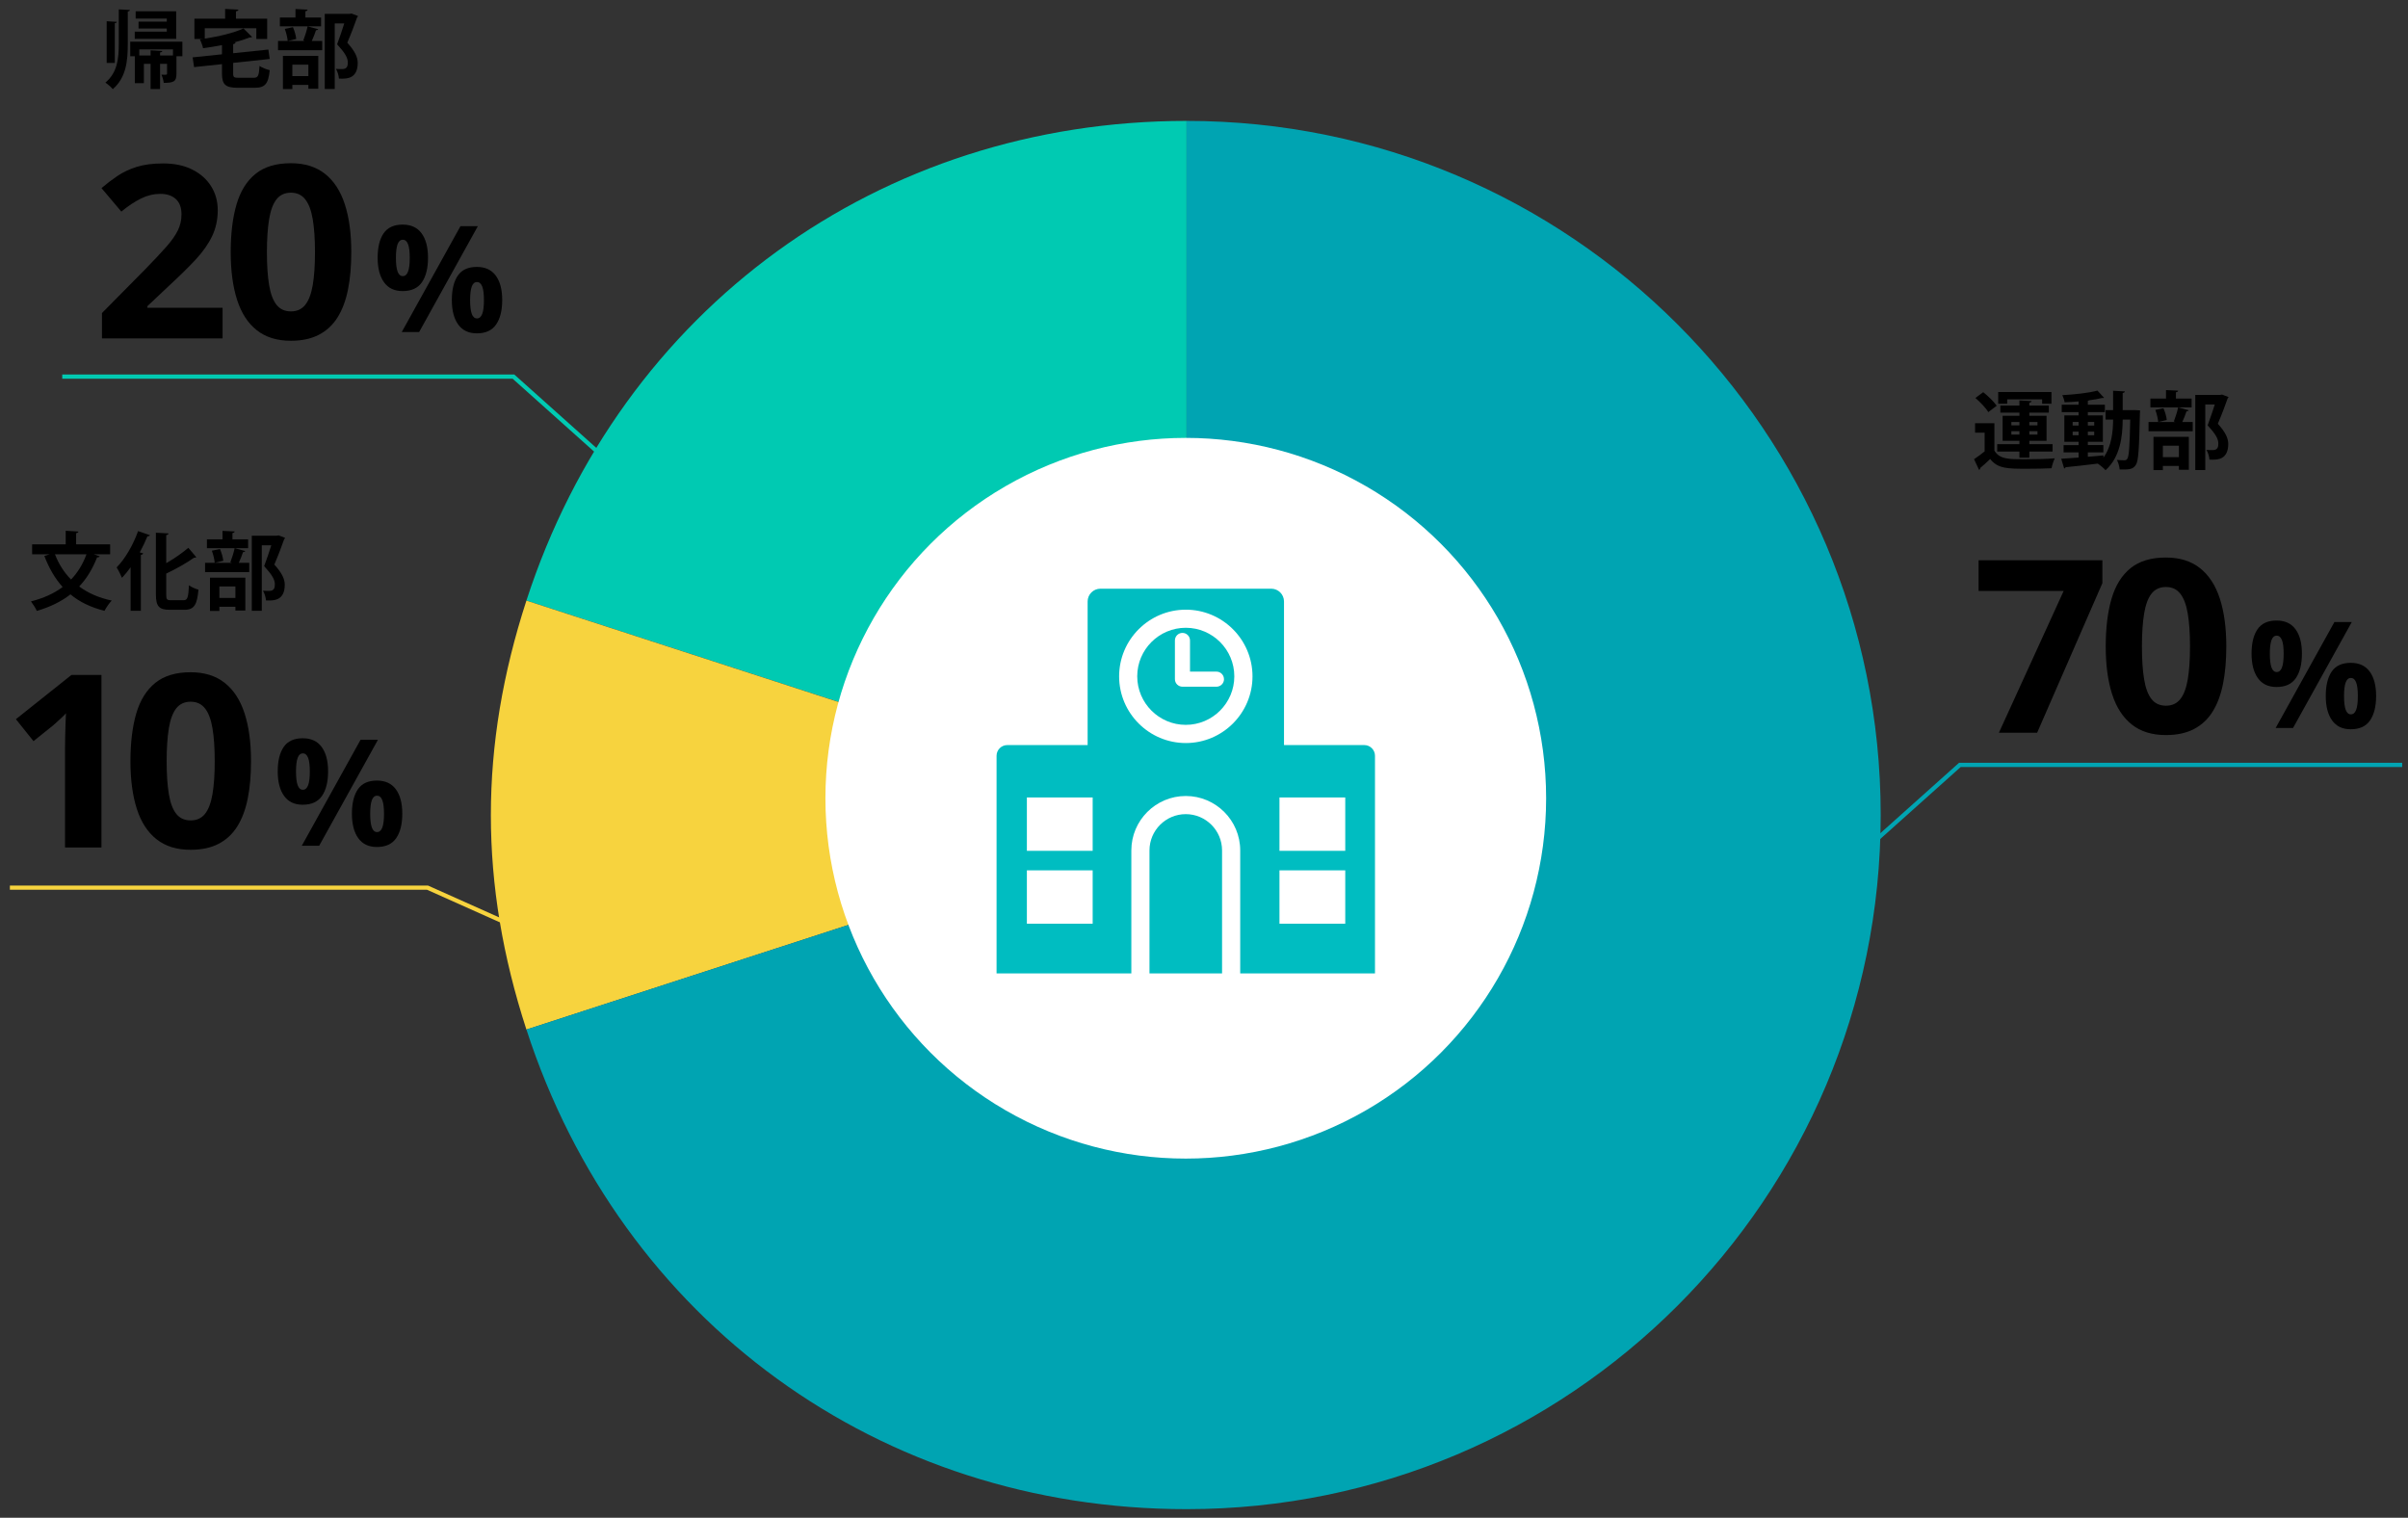 <?xml version="1.0" encoding="UTF-8"?>
<svg id="_デザイン" data-name="デザイン" xmlns="http://www.w3.org/2000/svg" viewBox="0 0 568 358">
  <rect x="0" y="0" width="568" height="358" fill="#333333" stroke="none"/>
  <defs>
    <style>
      .cls-1 {
        fill: #fff;
      }

      .cls-2 {
        stroke: #f7d33e;
      }

      .cls-2, .cls-3, .cls-4 {
        fill: none;
        stroke-miterlimit: 10;
      }

      .cls-3 {
        stroke: #00a4b2;
      }

      .cls-5 {
        fill: #f7d33e;
      }

      .cls-6 {
        fill: #00bdc1;
      }

      .cls-7 {
        fill: #00a4b2;
      }

      .cls-8 {
        fill: #00cab2;
      }

      .cls-4 {
        stroke: #00cab2;
      }
    </style>
  </defs>
  <g>
    <path d="m470.44,99.83v6.46c1.2,2.04,3.4,2.04,7.08,2.04,2.38,0,5.24-.06,7.16-.22-.28.56-.64,1.66-.76,2.34-1.52.08-3.72.12-5.74.12-4.62,0-6.92,0-8.74-2.3-.8.78-1.64,1.54-2.36,2.14.02.24-.06.32-.26.42l-1.18-2.52c.78-.52,1.68-1.16,2.5-1.84v-4.42h-2.26v-2.22h4.56Zm-2.64-7.32c1.14.9,2.54,2.24,3.18,3.2l-1.98,1.5c-.56-.96-1.9-2.36-3.04-3.34l1.84-1.36Zm8.54,15.44v-1.44h-5.24v-1.74h5.24v-.78h-3.96v-5.92h3.96v-.74h-4.5v-1.66h4.5v-1.22l2.86.16c-.02.2-.16.32-.52.38v.68h4.6v1.66h-4.6v.74h4.06v5.92h-4.06v.78h5.48v1.74h-5.48v1.44h-2.34Zm-2.88-13.76v1.04h-2.12v-2.76h12.56v2.76h-2.2v-1.04h-8.24Zm.98,5.36v.78h1.9v-.78h-1.9Zm0,2.96h1.9v-.8h-1.9v.8Zm6.16-2.96h-1.92v.78h1.92v-.78Zm0,2.96v-.8h-1.92v.8h1.92Z"/>
    <path d="m503.56,96.73l1.24.08c-.02.18-.02.48-.04.74-.18,8.34-.34,11.24-.96,12.12-.7,1.02-1.42,1.12-3.82,1.06-.04-.66-.3-1.62-.64-2.24.76.08,1.42.08,1.8.08.28,0,.46-.08.64-.34.4-.54.58-2.88.7-9.26h-1.78c-.02,3.92-.56,8.84-4.04,11.94-.4-.44-1.26-1.18-1.8-1.52l.04-.04c-2.88.36-5.74.66-7.68.86-.04.18-.18.28-.32.3l-.7-2.3c1.1-.06,2.52-.16,4.1-.28v-1.22h-3.54v-1.72h3.54v-.78h-3.36v-6.22h3.36v-.78h-3.98v-1.74h3.98v-.78c-1.12.1-2.24.16-3.3.2-.06-.48-.32-1.22-.54-1.68,2.92-.16,6.3-.52,8.28-1.08l1.56,1.7c-.06.04-.14.06-.26.06-.06,0-.12,0-.2-.02-.84.22-1.88.4-3,.54-.08.06-.2.1-.36.12v.94h4.02v1.74h-4.02v.78h3.54v6.22h-3.54v.78h3.66v1.72h-3.66v1.04c1.22-.1,2.46-.22,3.68-.32v.52c1.96-2.7,2.26-6.22,2.28-8.98h-1.78v-2.22h1.78v-4.58l2.78.16c-.02.2-.16.3-.52.38v4.04h2.36l.5-.02Zm-14.66,2.8v.84h1.4v-.84h-1.4Zm0,3.14h1.4v-.86h-1.4v.86Zm5.08-3.14h-1.5v.84h1.5v-.84Zm0,3.14v-.86h-1.5v.86h1.5Z"/>
    <path d="m512.76,99.43c.36-.92.82-2.34,1.02-3.34l2.5.68c-.08.16-.24.24-.52.24-.24.74-.64,1.76-1,2.54h2.46v2.18h-10.42v-2.18h6.36l-.4-.12Zm4.2-5.42v2.08h-9.72v-2.08h3.68v-2l2.86.14c-.02.2-.16.32-.52.38v1.48h3.7Zm-9,16.88v-7.84h8.34v7.76h-2.34v-.9h-3.78v.98h-2.22Zm1.12-11.34c-.06-.76-.34-1.98-.68-2.86l1.92-.4c.38.86.7,2,.78,2.78l-2.02.48Zm4.88,5.58h-3.78v2.7h3.78v-2.7Zm10.18-12.06l1.52.58c-.02.14-.08.24-.2.32-.6,1.72-1.4,3.84-2.32,5.98,1.82,2.02,2.46,3.44,2.46,4.76,0,3.72-2.58,3.72-3.78,3.72-.22,0-.44,0-.66-.02-.02-.64-.3-1.64-.7-2.28.58.04,1.12.04,1.48.04,1.2,0,1.32-.8,1.32-1.58,0-1.1-.7-2.28-2.52-4.26.66-1.78,1.22-3.44,1.68-4.92h-2.24v15.46h-2.36v-17.72h5.86l.46-.08Z"/>
  </g>
  <g>
    <path d="m25.98,130.74h-3.88l1.42.48c-.12.2-.34.28-.62.26-1.08,2.74-2.46,5-4.22,6.86,2.08,1.54,4.62,2.68,7.68,3.32-.58.56-1.34,1.72-1.72,2.42-3.24-.82-5.88-2.1-8.02-3.88-2.18,1.7-4.8,2.98-7.94,3.9-.26-.62-.94-1.68-1.38-2.24,2.92-.74,5.42-1.86,7.48-3.4-1.82-2-3.22-4.46-4.32-7.32l1.28-.4h-4.16v-2.34h7.92v-3.2l3,.18c-.02.2-.16.32-.54.38v2.64h8.02v2.34Zm-13.02,0c.88,2.28,2.14,4.28,3.8,5.96,1.56-1.64,2.78-3.6,3.64-5.96h-7.44Z"/>
    <path d="m30.81,144.08v-10.26c-.66.9-1.34,1.74-2.04,2.48-.24-.62-.88-1.88-1.26-2.46,1.92-1.9,3.9-5.28,5.06-8.56l2.8.96c-.12.22-.32.28-.58.24-.54,1.28-1.14,2.58-1.82,3.82l.8.22c-.04.18-.2.32-.54.38v13.18h-2.42Zm8.4-3.9c0,1.22.14,1.4,1.12,1.4h2.96c.96,0,1.14-.68,1.28-3.52.58.42,1.56.86,2.24,1.02-.3,3.46-.94,4.76-3.3,4.76h-3.48c-2.52,0-3.26-.82-3.26-3.68v-14.5l2.98.16c-.02.22-.18.34-.54.4v6.62c1.94-1.1,3.84-2.46,5.22-3.62l1.88,2.22c-.1.06-.3.14-.54.1-1.7,1.24-4.16,2.6-6.56,3.76v4.88Z"/>
    <path d="m54.33,132.64c.36-.92.82-2.34,1.02-3.34l2.5.68c-.08.16-.24.24-.52.24-.24.74-.64,1.76-1,2.54h2.46v2.18h-10.42v-2.18h6.36l-.4-.12Zm4.2-5.42v2.08h-9.72v-2.08h3.68v-2l2.86.14c-.02.2-.16.32-.52.38v1.48h3.7Zm-9,16.88v-7.84h8.34v7.76h-2.34v-.9h-3.78v.98h-2.22Zm1.12-11.34c-.06-.76-.34-1.98-.68-2.86l1.92-.4c.38.86.7,2,.78,2.78l-2.02.48Zm4.88,5.58h-3.78v2.7h3.78v-2.7Zm10.18-12.06l1.52.58c-.02.14-.08.24-.2.32-.6,1.72-1.4,3.84-2.32,5.98,1.82,2.02,2.46,3.44,2.46,4.76,0,3.72-2.58,3.72-3.78,3.72-.22,0-.44,0-.66-.02-.02-.64-.3-1.64-.7-2.28.58.04,1.12.04,1.48.04,1.2,0,1.32-.8,1.32-1.58,0-1.1-.7-2.28-2.52-4.26.66-1.78,1.22-3.44,1.68-4.92h-2.24v15.46h-2.36v-17.72h5.86l.46-.08Z"/>
  </g>
  <g>
    <path d="m30.14,10.31c0,4.04-.36,7.98-3.54,10.72-.38-.48-1.2-1.2-1.74-1.54,2.84-2.38,3.16-5.68,3.16-9.18V2.21l2.62.14c-.02.18-.14.3-.5.36v7.6Zm-2.58-5.16c-.02.16-.16.26-.48.32v9.38h-1.92V5.01l2.4.14Zm15.46,4.68v3.44h-1.4v4.16c0,1.74-.58,2.12-3,2.12-.06-.6-.3-1.4-.54-1.94,1.3.06,1.32,0,1.32-.22v-2.34h-1.64v5.96h-2.24v-5.96h-1.58v4.56h-2.14v-6.34h-1.08v-3.44h12.3Zm-1.46-7.16v6.5h-9.78v-1.7h7.56v-.74h-6.66v-1.62h6.66v-.74h-7.34v-1.7h9.56Zm-.76,10.42v-1.44h-7.94v1.44h2.66v-1.22l2.76.16c-.02.18-.18.3-.52.34v.72h3.04Z"/>
    <path d="m55,17.33c0,.9.18,1.02,1.38,1.02h3.42c1.08,0,1.28-.44,1.42-2.8.58.42,1.68.84,2.4,1-.32,3.24-1.08,4.16-3.62,4.16h-3.88c-2.96,0-3.76-.78-3.76-3.36v-2.22l-6.58.7-.34-2.3,6.92-.72v-2.16c-1.48.28-3,.52-4.46.72-.12-.6-.46-1.52-.76-2.08.24-.04.46-.04.7-.08v-.02h-1.98v-4.78h7.24v-2.3l3.14.16c-.02.22-.18.34-.58.4v1.74h7.36v4.78h-2.56v-2.52h-12.16v2.44c3.42-.52,6.94-1.38,9.14-2.4l2.02,2.02c-.1.1-.14.1-.56.1-1.04.42-2.28.82-3.64,1.16l.3.02c-.02.2-.18.32-.56.4v2.14l8.3-.86.32,2.22-8.62.92v2.5Z"/>
    <path d="m71.54,9.55c.36-.92.82-2.34,1.02-3.34l2.5.68c-.08.16-.24.24-.52.24-.24.74-.64,1.76-1,2.54h2.46v2.18h-10.42v-2.18h6.36l-.4-.12Zm4.2-5.42v2.08h-9.72v-2.08h3.68v-2l2.86.14c-.02.2-.16.32-.52.38v1.48h3.7Zm-9,16.88v-7.84h8.34v7.76h-2.34v-.9h-3.78v.98h-2.22Zm1.12-11.34c-.06-.76-.34-1.98-.68-2.86l1.92-.4c.38.86.7,2,.78,2.78l-2.02.48Zm4.88,5.58h-3.78v2.7h3.78v-2.7Zm10.18-12.06l1.52.58c-.02.14-.08.24-.2.32-.6,1.72-1.4,3.84-2.32,5.98,1.82,2.02,2.46,3.44,2.46,4.76,0,3.72-2.58,3.72-3.78,3.72-.22,0-.44,0-.66-.02-.02-.64-.3-1.64-.7-2.28.58.04,1.12.04,1.48.04,1.2,0,1.32-.8,1.32-1.58,0-1.1-.7-2.28-2.52-4.26.66-1.78,1.22-3.44,1.68-4.92h-2.24v15.46h-2.36V3.27h5.86l.46-.08Z"/>
  </g>
  <g>
    <path d="m471.5,172.84l15.28-33.45h-20.07v-7.24h29.2v5.4l-15.39,35.29h-9.02Z"/>
    <path d="m525.14,152.49c0,3.28-.25,6.22-.77,8.79-.51,2.58-1.33,4.77-2.45,6.57-1.12,1.8-2.59,3.17-4.41,4.12s-4.03,1.42-6.62,1.42c-3.27,0-5.95-.83-8.04-2.49-2.1-1.66-3.65-4.05-4.65-7.18-1-3.13-1.5-6.87-1.5-11.23s.46-8.16,1.38-11.29c.92-3.13,2.42-5.52,4.49-7.19s4.85-2.5,8.32-2.5c3.25,0,5.92.83,8.03,2.49,2.11,1.66,3.67,4.05,4.69,7.18,1.02,3.13,1.53,6.9,1.53,11.31Zm-19.9,0c0,3.1.17,5.68.52,7.75.34,2.07.92,3.62,1.74,4.66.82,1.04,1.95,1.56,3.4,1.56s2.56-.52,3.38-1.54c.83-1.03,1.41-2.58,1.77-4.65.35-2.07.53-4.66.53-7.78s-.18-5.69-.53-7.77c-.35-2.08-.94-3.64-1.77-4.69-.83-1.05-1.95-1.57-3.38-1.57s-2.58.52-3.4,1.57-1.4,2.61-1.74,4.69c-.34,2.08-.52,4.67-.52,7.77Z"/>
  </g>
  <path d="m537,146.37c1.96,0,3.45.68,4.46,2.05,1.01,1.37,1.52,3.29,1.52,5.76s-.48,4.4-1.44,5.79c-.96,1.39-2.47,2.08-4.55,2.08-1.93,0-3.39-.69-4.39-2.08-1-1.39-1.5-3.32-1.5-5.79s.47-4.39,1.41-5.76c.94-1.37,2.44-2.05,4.49-2.05Zm.03,3.57c-.56,0-.97.35-1.23,1.06-.26.71-.39,1.78-.39,3.21s.13,2.51.39,3.23c.26.72.67,1.08,1.23,1.08s.97-.36,1.24-1.07c.27-.71.4-1.79.4-3.24s-.13-2.51-.4-3.21c-.27-.71-.68-1.06-1.24-1.06Zm17.71-3.21l-13.86,24.99h-4.1l13.86-24.99h4.1Zm-.24,9.62c1.96,0,3.45.68,4.46,2.05,1.01,1.37,1.52,3.29,1.52,5.76s-.48,4.39-1.44,5.78c-.96,1.39-2.47,2.08-4.55,2.08-1.93,0-3.39-.69-4.39-2.08-1-1.39-1.5-3.32-1.5-5.78s.47-4.39,1.41-5.76c.94-1.37,2.44-2.05,4.49-2.05Zm.03,3.57c-.56,0-.97.35-1.23,1.06-.26.71-.39,1.78-.39,3.21s.13,2.51.39,3.23c.26.72.67,1.08,1.23,1.08s.97-.36,1.24-1.07c.27-.71.4-1.79.4-3.24s-.13-2.51-.4-3.21c-.27-.71-.68-1.06-1.24-1.06Z"/>
  <g>
    <path d="m23.94,199.9h-8.6v-23.55c0-.65,0-1.45.03-2.41s.05-1.94.08-2.95.07-1.92.11-2.74c-.2.24-.62.65-1.24,1.24-.62.58-1.2,1.11-1.74,1.57l-4.68,3.76-4.15-5.18,13.11-10.44h7.07v40.69Z"/>
    <path d="m59.21,179.55c0,3.28-.25,6.22-.77,8.79-.51,2.58-1.33,4.77-2.45,6.57-1.12,1.8-2.59,3.17-4.41,4.12s-4.03,1.42-6.62,1.42c-3.27,0-5.95-.83-8.04-2.49-2.1-1.66-3.65-4.05-4.65-7.18-1-3.13-1.5-6.87-1.5-11.23s.46-8.16,1.38-11.29c.92-3.13,2.42-5.52,4.49-7.19s4.85-2.5,8.32-2.5c3.25,0,5.92.83,8.03,2.49,2.11,1.66,3.67,4.05,4.69,7.18,1.02,3.13,1.53,6.9,1.53,11.31Zm-19.9,0c0,3.1.17,5.68.52,7.75.34,2.07.92,3.62,1.74,4.66.82,1.04,1.95,1.56,3.4,1.56s2.56-.52,3.38-1.54c.83-1.03,1.41-2.58,1.77-4.65.35-2.07.53-4.66.53-7.78s-.18-5.69-.53-7.77c-.35-2.08-.94-3.64-1.77-4.69-.83-1.05-1.95-1.57-3.38-1.57s-2.58.52-3.4,1.57-1.4,2.61-1.74,4.69c-.34,2.08-.52,4.67-.52,7.77Z"/>
  </g>
  <path d="m71.41,174.14c1.96,0,3.45.68,4.46,2.05,1.01,1.37,1.52,3.29,1.52,5.76s-.48,4.4-1.44,5.79c-.96,1.39-2.47,2.08-4.55,2.08-1.93,0-3.39-.69-4.39-2.08-1-1.39-1.5-3.32-1.5-5.79s.47-4.39,1.41-5.76c.94-1.37,2.44-2.05,4.49-2.05Zm.03,3.57c-.56,0-.97.35-1.23,1.06-.26.71-.39,1.78-.39,3.21s.13,2.51.39,3.23c.26.72.67,1.08,1.23,1.08s.97-.36,1.24-1.07c.27-.71.4-1.79.4-3.24s-.13-2.51-.4-3.21c-.27-.71-.68-1.06-1.24-1.06Zm17.71-3.21l-13.86,24.99h-4.1l13.86-24.99h4.1Zm-.24,9.62c1.96,0,3.45.68,4.46,2.05,1.01,1.37,1.52,3.29,1.52,5.76s-.48,4.39-1.44,5.78c-.96,1.39-2.47,2.08-4.55,2.08-1.93,0-3.39-.69-4.39-2.08-1-1.39-1.5-3.32-1.5-5.78s.47-4.39,1.41-5.76c.94-1.37,2.44-2.05,4.49-2.05Zm.03,3.57c-.56,0-.97.35-1.23,1.06-.26.71-.39,1.78-.39,3.21s.13,2.51.39,3.23c.26.72.67,1.08,1.23,1.08s.97-.36,1.24-1.07c.27-.71.4-1.79.4-3.24s-.13-2.51-.4-3.21c-.27-.71-.68-1.06-1.24-1.06Z"/>
  <g>
    <path d="m52.49,79.82h-28.44v-5.98l10.21-10.33c2.06-2.12,3.72-3.88,4.97-5.3,1.25-1.42,2.16-2.71,2.73-3.88.57-1.17.85-2.42.85-3.76,0-1.61-.45-2.82-1.35-3.63-.9-.81-2.1-1.21-3.6-1.21-1.58,0-3.11.36-4.59,1.09s-3.03,1.75-4.65,3.09l-4.68-5.54c1.17-1,2.41-1.95,3.72-2.84,1.31-.89,2.83-1.61,4.56-2.16,1.73-.55,3.82-.82,6.25-.82,2.67,0,4.97.48,6.89,1.45,1.92.96,3.4,2.28,4.44,3.94,1.04,1.66,1.56,3.54,1.56,5.64,0,2.25-.45,4.3-1.34,6.15-.89,1.86-2.19,3.69-3.88,5.51-1.7,1.82-3.74,3.83-6.14,6.04l-5.23,4.93v.39h17.73v7.24Z"/>
    <path d="m82.86,59.48c0,3.28-.25,6.22-.77,8.79-.51,2.58-1.33,4.77-2.45,6.57-1.12,1.8-2.59,3.17-4.41,4.12s-4.03,1.42-6.62,1.42c-3.27,0-5.95-.83-8.04-2.49-2.1-1.66-3.65-4.05-4.65-7.18-1-3.13-1.5-6.87-1.5-11.23s.46-8.16,1.38-11.29c.92-3.13,2.42-5.52,4.49-7.19s4.85-2.5,8.32-2.5c3.25,0,5.92.83,8.03,2.49,2.11,1.66,3.67,4.05,4.69,7.18,1.02,3.13,1.53,6.9,1.53,11.31Zm-19.9,0c0,3.1.17,5.68.52,7.75.34,2.07.92,3.62,1.74,4.66.82,1.04,1.95,1.56,3.4,1.56s2.56-.52,3.38-1.54c.83-1.03,1.41-2.58,1.77-4.65.35-2.07.53-4.66.53-7.78s-.18-5.69-.53-7.77c-.35-2.08-.94-3.64-1.77-4.69-.83-1.05-1.95-1.57-3.38-1.57s-2.58.52-3.4,1.57-1.4,2.61-1.74,4.69c-.34,2.08-.52,4.67-.52,7.77Z"/>
  </g>
  <path d="m94.98,52.98c1.96,0,3.45.68,4.46,2.05,1.01,1.37,1.52,3.29,1.52,5.76s-.48,4.4-1.44,5.79c-.96,1.39-2.47,2.08-4.55,2.08-1.93,0-3.39-.69-4.39-2.08-1-1.39-1.5-3.32-1.5-5.79s.47-4.39,1.41-5.76c.94-1.37,2.44-2.05,4.49-2.05Zm.03,3.57c-.56,0-.97.35-1.23,1.06-.26.71-.39,1.78-.39,3.21s.13,2.51.39,3.23c.26.72.67,1.08,1.23,1.08s.97-.36,1.24-1.07c.27-.71.4-1.79.4-3.24s-.13-2.51-.4-3.21c-.27-.71-.68-1.06-1.24-1.06Zm17.71-3.21l-13.86,24.99h-4.1l13.86-24.99h4.1Zm-.24,9.62c1.96,0,3.45.68,4.46,2.05,1.01,1.37,1.52,3.29,1.52,5.76s-.48,4.39-1.44,5.78-2.47,2.08-4.55,2.08c-1.93,0-3.39-.7-4.39-2.08-1-1.39-1.5-3.32-1.5-5.78s.47-4.39,1.41-5.76c.94-1.37,2.44-2.05,4.49-2.05Zm.03,3.57c-.56,0-.97.35-1.23,1.06-.26.71-.39,1.78-.39,3.21s.13,2.51.39,3.23c.26.72.67,1.08,1.23,1.08s.97-.36,1.24-1.07c.27-.71.4-1.79.4-3.24s-.13-2.51-.4-3.21c-.27-.71-.68-1.06-1.24-1.06Z"/>
  <g>
    <g>
      <path class="cls-8" d="m279.89,192.26l-155.72-50.6c22.36-68.8,83.38-113.14,155.72-113.14v163.73Z"/>
      <path class="cls-5" d="m279.89,192.26l-155.72,50.6c-11.18-34.4-11.18-66.79,0-101.19l155.72,50.6Z"/>
      <path class="cls-7" d="m279.89,192.26V28.52c90.43,0,163.73,73.31,163.73,163.73s-73.31,163.73-163.73,163.73c-72.34,0-133.37-44.34-155.72-113.14l155.72-50.6Z"/>
    </g>
    <circle class="cls-1" cx="279.7" cy="188.29" r="85"/>
  </g>
  <polyline class="cls-3" points="566.62 180.43 462.29 180.43 431.91 207.61"/>
  <polyline class="cls-4" points="14.68 88.84 121.12 88.84 151.5 116.02"/>
  <polyline class="cls-2" points="2.33 209.38 100.84 209.38 131.22 222.97"/>
  <g>
    <path class="cls-6" d="m279.7,148.08c-6.31,0-11.45,5.14-11.45,11.45s5.14,11.45,11.45,11.45,11.45-5.14,11.45-11.45-5.14-11.45-11.45-11.45Zm9.02,12.12c0,.99-.8,1.78-1.78,1.78h-8.02c-.99,0-1.78-.8-1.78-1.78v-9.13c0-.99.8-1.78,1.78-1.78s1.78.8,1.78,1.78v7.35h6.23c.99,0,1.78.8,1.78,1.78Z"/>
    <path class="cls-6" d="m321.83,175.75h-18.96v-33.87c0-1.67-1.35-3.02-3.02-3.02h-40.28c-1.66,0-3.02,1.35-3.02,3.02v33.87h-18.96c-1.39,0-2.52,1.13-2.52,2.52v51.34h31.79v-29.01c0-7.08,5.76-12.84,12.84-12.84s12.84,5.76,12.84,12.84v29.01h31.79v-51.34c0-1.39-1.13-2.52-2.51-2.52Zm-64.09,42.14h-15.52v-12.59h15.52v12.59Zm0-17.2h-15.52v-12.59h15.52v12.59Zm21.97-25.42c-8.67,0-15.73-7.06-15.73-15.73s7.06-15.73,15.73-15.73,15.73,7.06,15.73,15.73-7.06,15.73-15.73,15.73Zm37.61,42.62h-15.52v-12.59h15.52v12.59Zm0-17.2h-15.52v-12.59h15.52v12.59Z"/>
    <path class="cls-6" d="m279.7,192.04c-4.72,0-8.56,3.84-8.56,8.56v29.01h17.12v-29.01c0-4.72-3.84-8.56-8.56-8.56Z"/>
  </g>
</svg>